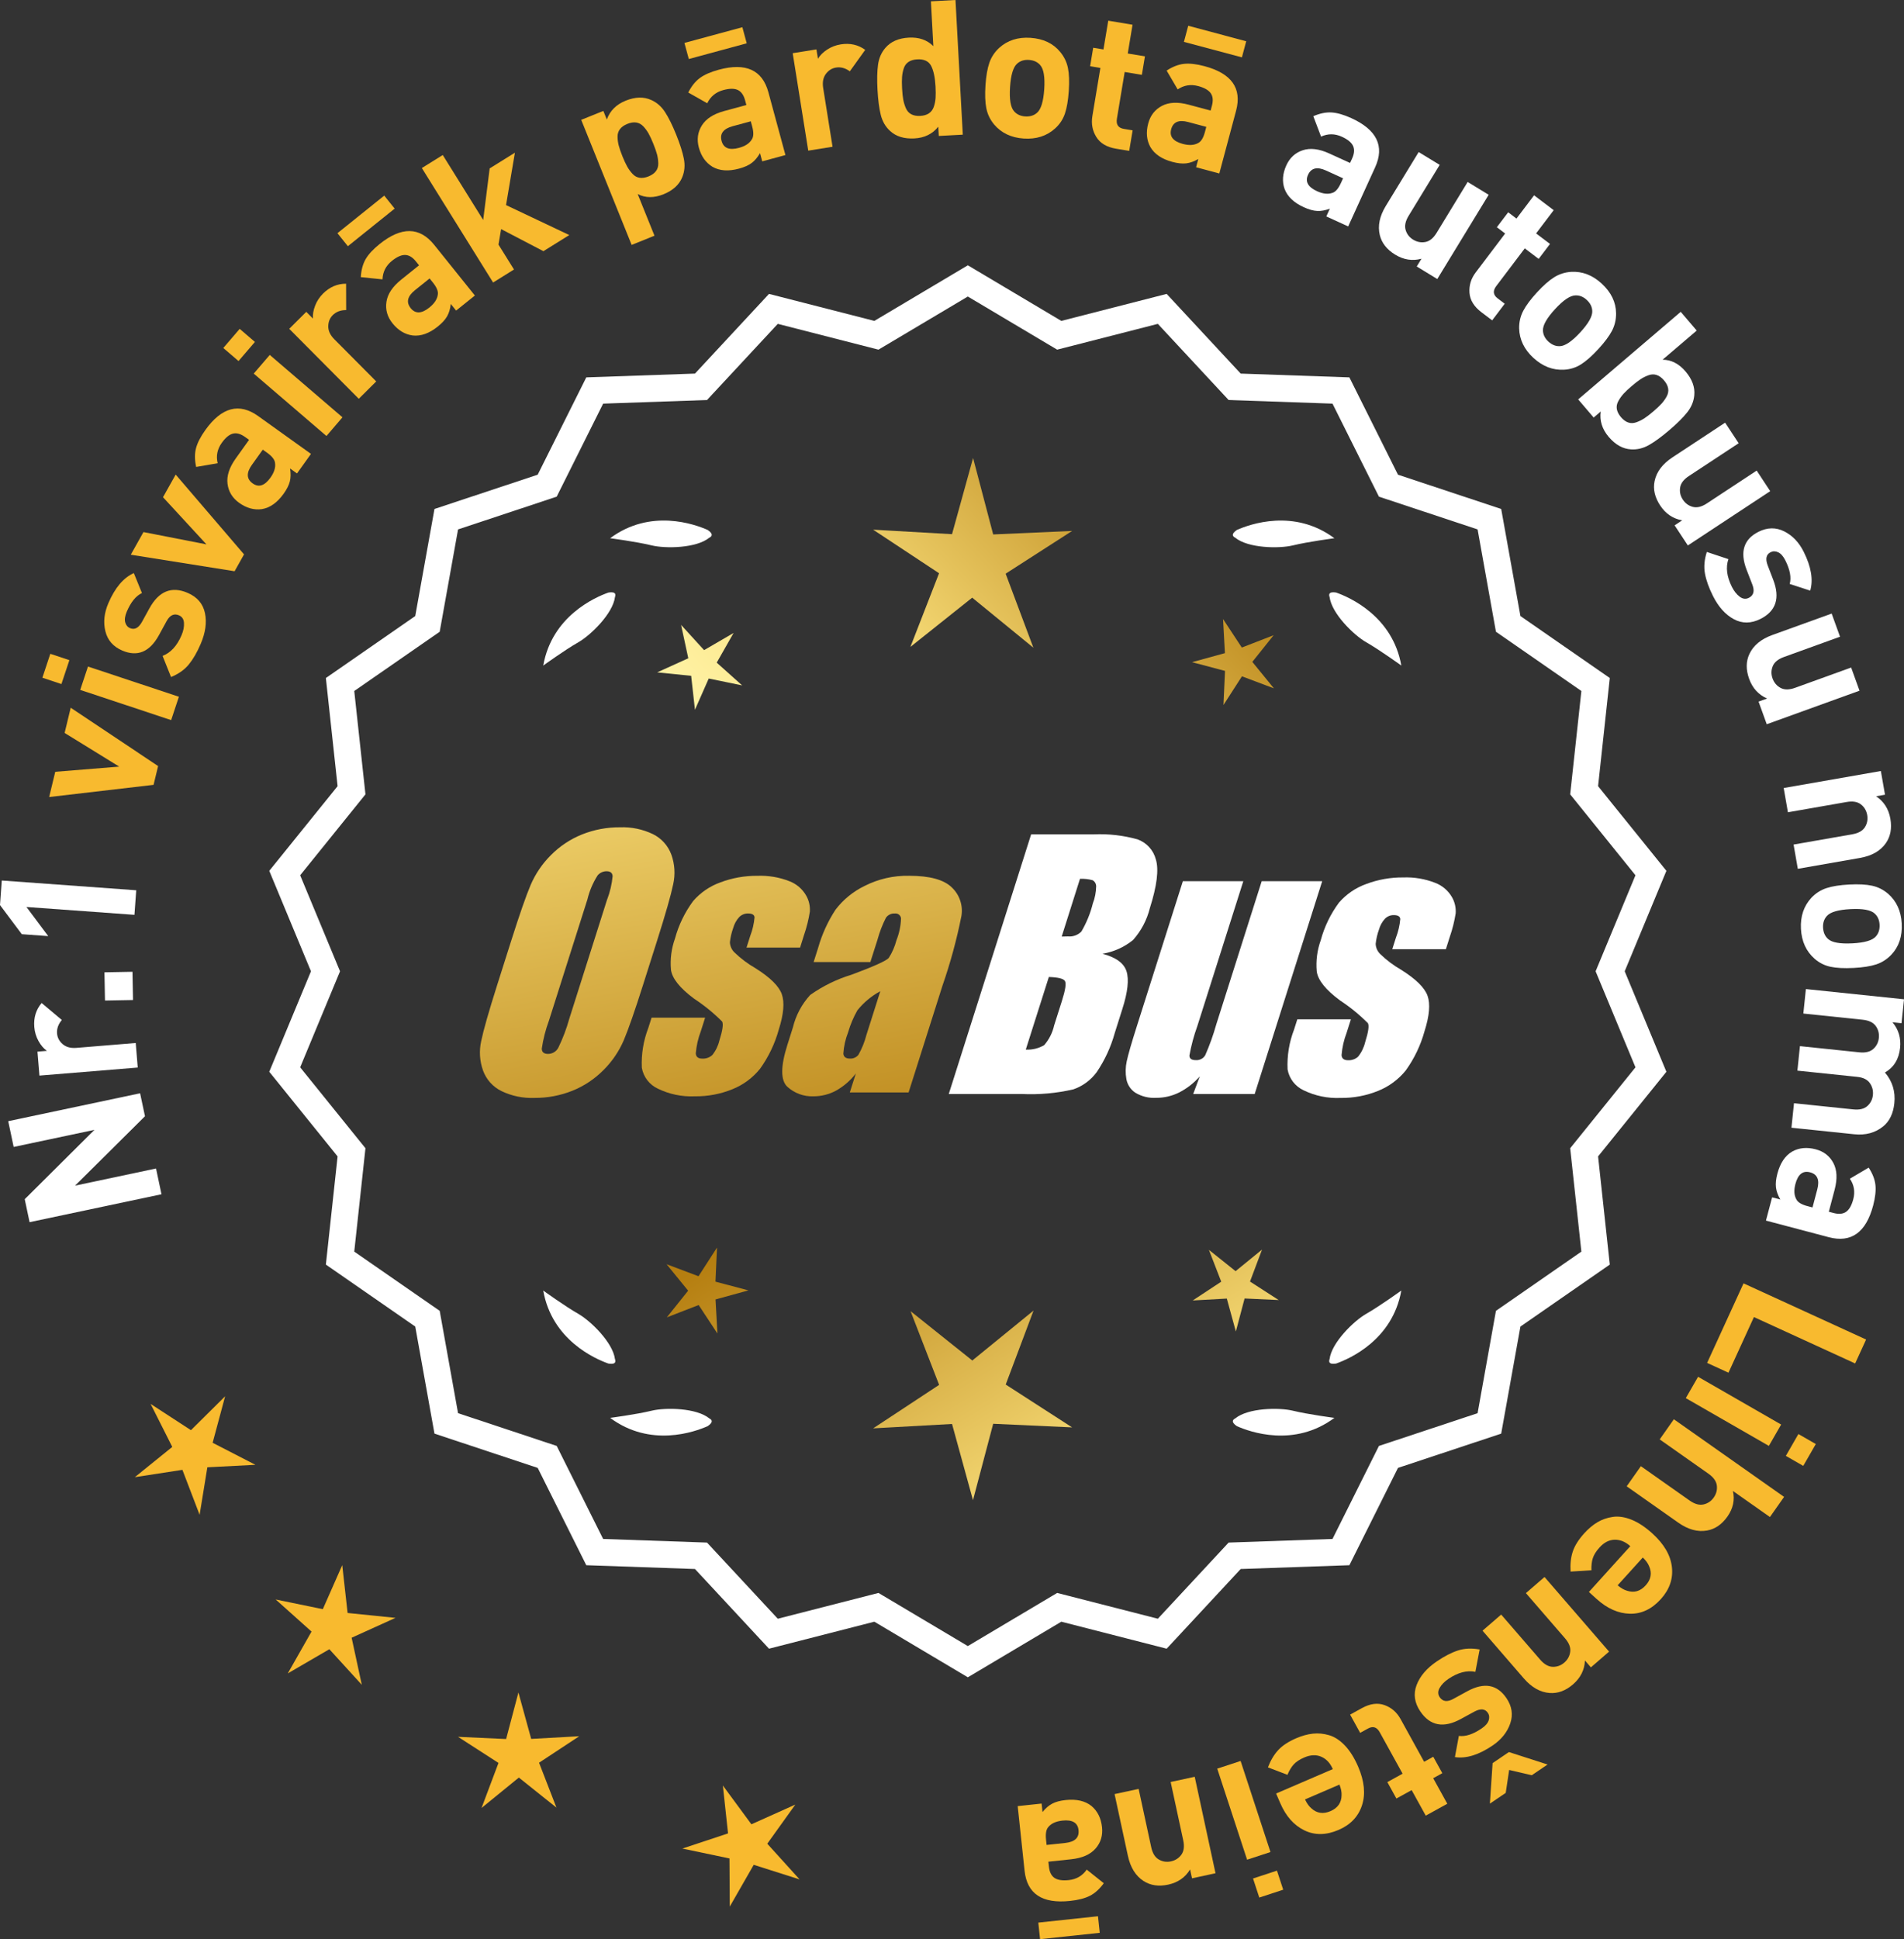 <?xml version="1.0" encoding="UTF-8"?>
<svg id="Layer_2" data-name="Layer 2" xmlns="http://www.w3.org/2000/svg" xmlns:xlink="http://www.w3.org/1999/xlink" viewBox="0 0 170.956 174.048">
  <rect x="0" y="0" width="170.956" height="174.048" fill="#333333" stroke="none"/>
  <defs>
    <style>
      .cls-1 {
        fill: url(#linear-gradient-8);
      }

      .cls-2 {
        fill: url(#linear-gradient-7);
      }

      .cls-3 {
        fill: url(#linear-gradient-5);
      }

      .cls-4 {
        fill: url(#linear-gradient-6);
      }

      .cls-5 {
        fill: url(#linear-gradient-9);
      }

      .cls-6 {
        fill: url(#linear-gradient-4);
      }

      .cls-7 {
        fill: url(#linear-gradient-3);
      }

      .cls-8 {
        fill: url(#linear-gradient-2);
      }

      .cls-9 {
        fill: url(#linear-gradient);
      }

      .cls-10 {
        fill: #f8ba2f;
      }

      .cls-11 {
        fill: #fff;
      }
    </style>
    <linearGradient id="linear-gradient" x1="113.253" y1="196.804" x2="61.828" y2="114.284" gradientUnits="userSpaceOnUse">
      <stop offset="0" stop-color="#f9df7b"/>
      <stop offset=".279" stop-color="#b57e10"/>
      <stop offset=".323" stop-color="#c89d38"/>
      <stop offset=".417" stop-color="#efda86"/>
      <stop offset=".46" stop-color="#fff3a6"/>
      <stop offset=".642" stop-color="#f9df7b"/>
      <stop offset="1" stop-color="#b57e10"/>
    </linearGradient>
    <linearGradient id="linear-gradient-2" x1="126.501" y1="188.548" x2="75.075" y2="106.029" xlink:href="#linear-gradient"/>
    <linearGradient id="linear-gradient-3" x1="148.028" y1="175.133" x2="96.602" y2="92.613" xlink:href="#linear-gradient"/>
    <linearGradient id="linear-gradient-4" x1="47.815" y1="64.754" x2="79.508" y2="235.772" gradientUnits="userSpaceOnUse">
      <stop offset="0" stop-color="#f9df7b"/>
      <stop offset=".279" stop-color="#b57e10"/>
      <stop offset=".284" stop-color="#e5c25b"/>
      <stop offset=".286" stop-color="#f9df7b"/>
      <stop offset=".46" stop-color="#fff3a6"/>
      <stop offset=".642" stop-color="#f9df7b"/>
      <stop offset="1" stop-color="#b57e10"/>
    </linearGradient>
    <linearGradient id="linear-gradient-5" x1="60.323" y1="62.436" x2="92.016" y2="233.454" xlink:href="#linear-gradient-4"/>
    <linearGradient id="linear-gradient-6" x1="72.948" y1="60.096" x2="104.641" y2="231.115" xlink:href="#linear-gradient-4"/>
    <linearGradient id="linear-gradient-7" x1="52.262" y1="114.155" x2="118.039" y2="53.162" xlink:href="#linear-gradient"/>
    <linearGradient id="linear-gradient-8" x1="30.043" y1="90.193" x2="95.82" y2="29.2" xlink:href="#linear-gradient"/>
    <linearGradient id="linear-gradient-9" x1="37.099" y1="97.802" x2="102.875" y2="36.81" xlink:href="#linear-gradient"/>
  </defs>
  <g id="Layer_1-2" data-name="Layer 1">
    <g>
      <g>
        <polygon class="cls-10" points="20.214 125.322 17.145 128.364 13.523 126.007 15.468 129.866 12.107 132.582 16.379 131.925 17.923 135.961 18.618 131.696 22.934 131.473 19.092 129.495 20.214 125.322"/>
        <polygon class="cls-10" points="31.21 144.771 30.73 140.477 28.985 144.43 24.752 143.559 27.972 146.441 25.837 150.197 29.572 148.025 32.485 151.218 31.573 146.993 35.509 145.21 31.21 144.771"/>
        <polygon class="cls-10" points="47.694 156.074 46.548 151.907 45.443 156.085 41.126 155.887 44.758 158.23 43.236 162.274 46.586 159.544 49.962 162.241 48.4 158.212 52.009 155.834 47.694 156.074"/>
        <polygon class="cls-10" points="68.892 165.481 71.41 161.969 67.467 163.738 64.905 160.258 65.369 164.555 61.268 165.916 65.497 166.803 65.525 171.124 67.675 167.375 71.793 168.684 68.892 165.481"/>
      </g>
      <g>
        <polygon class="cls-9" points="64.239 115.034 64.379 111.973 62.718 114.548 59.85 113.469 61.786 115.844 59.874 118.238 62.731 117.131 64.416 119.689 64.246 116.63 67.201 115.817 64.239 115.034"/>
        <polygon class="cls-8" points="92.8 117.629 87.301 122.111 81.758 117.683 84.322 124.298 78.398 128.201 85.481 127.807 87.362 134.647 89.176 127.789 96.263 128.114 90.301 124.269 92.8 117.629"/>
        <polygon class="cls-7" points="112.235 115.024 113.314 112.156 110.939 114.092 108.545 112.179 109.652 115.036 107.093 116.722 110.153 116.552 110.965 119.506 111.749 116.544 114.81 116.684 112.235 115.024"/>
      </g>
      <g>
        <path class="cls-11" d="M145.878,87.178l3.744-9.018-6.134-7.598,1.052-9.708-8.025-5.562-1.726-9.61-9.267-3.076-4.364-8.735-9.759-.34-6.647-7.152-9.459,2.423-8.393-4.99-8.394,4.99-9.459-2.423-6.647,7.152-9.759.34-4.363,8.735-9.268,3.076-1.726,9.61-8.025,5.562,1.052,9.708-6.134,7.598,3.745,9.018-3.745,9.018,6.134,7.598-1.052,9.708,8.025,5.562,1.726,9.61,9.268,3.076,4.363,8.735,9.759.34,6.647,7.152,9.459-2.423,8.394,4.99,8.393-4.99,9.459,2.423,6.647-7.152,9.759-.34,4.364-8.735,9.267-3.076,1.726-9.61,8.025-5.562-1.052-9.708,6.134-7.598-3.744-9.018ZM30.531,87.178l-3.579-8.619,5.862-7.262-1.006-9.278,7.671-5.316,1.649-9.186,8.857-2.94,4.17-8.349,9.327-.325,6.354-6.835,9.041,2.315,8.022-4.769,8.021,4.769,9.041-2.315,6.354,6.835,9.327.325,4.17,8.349,8.858,2.94,1.648,9.186,7.671,5.316-1.006,9.278,5.862,7.262-3.579,8.619,3.579,8.619-5.862,7.262,1.006,9.278-7.671,5.316-1.648,9.186-8.858,2.94-4.17,8.349-9.327.325-6.354,6.835-9.041-2.315-8.021,4.769-8.022-4.769-9.041,2.315-6.354-6.835-9.327-.325-4.17-8.349-8.857-2.94-1.649-9.186-7.671-5.316,1.006-9.278-5.862-7.262,3.579-8.619Z"/>
        <path class="cls-11" d="M111.05,128.001c1.179.524,5.149,1.947,8.764-.74,0,0-2.348-.308-3.726-.643-1.249-.304-4.027-.256-5.179.691-.114.057-.184.124-.207.201-.001.001-.002.002-.003.003l.002.001c-.036.131.066.291.35.488Z"/>
        <path class="cls-11" d="M119.381,121.981c-.043.12-.049.217-.013.288,0,.001-0.0.003-0.0.004l.002-.001c.063.12.248.166.589.115,1.217-.428,5.08-2.121,5.862-6.557,0,0-1.918,1.389-3.15,2.091-1.117.637-3.103,2.579-3.29,4.059Z"/>
        <path class="cls-11" d="M63.896,127.509c-.023-.077-.094-.144-.207-.201-1.152-.947-3.93-.995-5.179-.691-1.378.335-3.726.643-3.726.643,3.615,2.687,7.585,1.264,8.764.74.283-.197.386-.357.35-.488l.002-.001c-.001-.001-.002-.002-.003-.003Z"/>
        <path class="cls-11" d="M54.638,122.388c.341.052.526.005.589-.115l.002.001c0-.001-0-.003,0-.004.036-.072.031-.169-.013-.288-.188-1.48-2.173-3.422-3.29-4.059-1.232-.703-3.15-2.091-3.15-2.091.782,4.436,4.645,6.128,5.862,6.557Z"/>
        <path class="cls-11" d="M63.689,48.261c.114-.057.184-.124.207-.201.001-.001.002-.002.003-.003-.001-0-.001-0-.002-.001.036-.131-.066-.291-.35-.488-1.179-.524-5.149-1.947-8.764.74,0,0,2.348.308,3.726.643,1.249.304,4.027.256,5.179-.691Z"/>
        <path class="cls-11" d="M55.217,53.587c.043-.12.049-.217.013-.288-0-.001 0-.003,0-.004l-.002.001c-.063-.12-.248-.166-.589-.115-1.217.428-5.08,2.121-5.862,6.557,0,0,1.918-1.389,3.15-2.091,1.117-.637,3.103-2.579,3.29-4.059Z"/>
        <path class="cls-11" d="M110.701,48.06c.023.077.094.144.207.201,1.152.947,3.93.995,5.179.691,1.378-.336,3.726-.643,3.726-.643-3.615-2.687-7.585-1.264-8.764-.74-.283.197-.386.357-.35.488-.001 0-.001 0-.002.001.001.001.002.002.003.003Z"/>
        <path class="cls-11" d="M119.37,53.296l-.002-.001c0,.001 0.0.003 0.0.004-.036.072-.031.169.013.288.188,1.48,2.173,3.422,3.29,4.059,1.232.703,3.15,2.091,3.15,2.091-.782-4.436-4.645-6.128-5.862-6.557-.341-.052-.526-.005-.589.115Z"/>
      </g>
      <g id="Group_4" data-name="Group 4">
        <g id="Group_1" data-name="Group 1">
          <path id="Path_1" data-name="Path 1" class="cls-6" d="M57.741,88.391c-.743,2.341-1.321,3.999-1.734,4.975-.429.998-1.045,1.904-1.814,2.67-.793.803-1.741,1.435-2.787,1.858-1.09.438-2.256.658-3.431.648-1.017.039-2.027-.171-2.945-.611-.769-.376-1.363-1.035-1.657-1.839-.308-.854-.365-1.778-.165-2.663.198-.958.677-2.638,1.438-5.039l1.265-3.987c.743-2.341,1.321-3.999,1.734-4.975.429-.998,1.045-1.904,1.814-2.67.793-.803,1.741-1.435,2.787-1.858,1.091-.437,2.256-.656,3.431-.646,1.017-.039,2.027.171,2.945.611.768.377,1.362,1.036,1.657,1.84.308.854.365,1.778.165,2.663-.198.958-.677,2.637-1.438,5.037l-1.266,3.986ZM54.516,80.733c.255-.669.42-1.369.49-2.082-.014-.303-.197-.454-.548-.454-.305.003-.593.136-.794.366-.426.665-.737,1.397-.922,2.166l-3.456,10.883c-.3.811-.515,1.65-.64,2.506,0,.319.194.476.565.476.383-.001.734-.212.915-.548.408-.836.739-1.708.988-2.604l3.398-10.71.003.003Z"/>
          <path id="Path_2" data-name="Path 2" class="cls-3" d="M71.839,85.049h-4.81l.329-1.035c.208-.538.339-1.102.391-1.676-.018-.234-.216-.351-.592-.351-.295-.003-.578.115-.785.325-.254.277-.438.611-.538.973-.15.416-.25.849-.298,1.289.015.339.158.661.399.9.569.552,1.206,1.031,1.894,1.425,1.317.827,2.106,1.604,2.367,2.33.259.728.172,1.789-.271,3.182-.35,1.263-.919,2.454-1.683,3.518-.654.81-1.504,1.439-2.469,1.829-1.077.439-2.23.656-3.393.64-1.148.051-2.29-.186-3.322-.691-.755-.353-1.289-1.052-1.43-1.873-.055-1.217.143-2.433.582-3.57l.293-.922h4.808l-.384,1.21c-.246.642-.398,1.316-.454,2.001.022.307.216.461.574.461.33.02.655-.092.903-.311.308-.381.527-.826.64-1.302.289-.911.373-1.482.251-1.712-.764-.766-1.605-1.451-2.509-2.045-1.291-.958-1.987-1.829-2.088-2.612-.083-.943.039-1.893.359-2.784.329-1.218.883-2.363,1.634-3.376.659-.761,1.503-1.338,2.45-1.676,1.062-.401,2.19-.6,3.325-.589.978-.037,1.953.127,2.864.483.631.24,1.16.689,1.498,1.273.258.444.376.955.34,1.467-.114.719-.291,1.427-.53,2.114l-.348,1.111v-.008Z"/>
          <path id="Path_3" data-name="Path 3" class="cls-4" d="M78.149,86.349h-5.095l.406-1.28c.343-1.213.869-2.366,1.559-3.42.686-.899,1.573-1.626,2.59-2.122,1.245-.636,2.629-.953,4.027-.922,1.836,0,3.11.347,3.822,1.042.696.657,1.021,1.616.867,2.561-.422,2.122-.99,4.212-1.701,6.255l-3.043,9.588h-5.279l.542-1.701c-.481.626-1.083,1.149-1.771,1.536-.626.339-1.326.515-2.038.512-.862.033-1.703-.275-2.341-.856-.611-.57-.611-1.82,0-3.75l.498-1.571c.264-1.09.8-2.096,1.558-2.923,1.131-.798,2.383-1.411,3.707-1.814,2.019-.75,3.134-1.252,3.343-1.508.313-.488.546-1.023.691-1.584.247-.621.386-1.28.41-1.948-.017-.269-.248-.473-.517-.457-.011.001-.021.002-.032.003-.317-.024-.622.121-.805.381-.322.631-.577,1.295-.761,1.979l-.638,1.997ZM79.04,88.967c-.793.427-1.493,1.009-2.056,1.712-.356.627-.637,1.293-.838,1.986-.24.612-.383,1.257-.424,1.913.033.285.223.432.582.432.297.022.586-.104.772-.337.316-.559.557-1.156.717-1.778l1.247-3.928Z"/>
        </g>
        <g id="Group_3" data-name="Group 3">
          <path id="Path_7" data-name="Path 7" class="cls-11" d="M92.577,74.887h5.641c1.319-.059,2.639.092,3.91.446.817.29,1.437.967,1.654,1.807.278.907.098,2.367-.542,4.379-.264,1.057-.78,2.035-1.503,2.849-.794.644-1.742,1.07-2.751,1.236,1.207.319,1.928.841,2.162,1.576s.11,1.862-.373,3.376l-.684,2.162c-.345,1.246-.89,2.429-1.613,3.501-.526.72-1.258,1.262-2.1,1.554-1.523.352-3.088.492-4.649.417h-6.541l7.396-23.304h-.007ZM94.175,87.685l-2.073,6.522c.579.032,1.154-.108,1.654-.402.44-.507.747-1.115.893-1.771l.691-2.173c.318-.999.411-1.603.278-1.814-.132-.212-.611-.329-1.445-.359l.003-.004ZM96.97,78.877l-1.642,5.183c.245-.011.435-.014.57-.014.446.042.887-.119,1.2-.44.459-.785.804-1.631,1.024-2.513.188-.49.289-1.008.3-1.532.004-.229-.116-.442-.314-.556-.368-.102-.75-.144-1.131-.126l-.007-.002Z"/>
          <path id="Path_8" data-name="Path 8" class="cls-11" d="M118.717,79.091l-6.061,19.1h-5.523l.596-1.588c-.519.596-1.147,1.088-1.851,1.449-.638.318-1.342.484-2.056.483-.66.041-1.318-.12-1.885-.461-.422-.281-.712-.723-.801-1.222-.094-.527-.084-1.068.03-1.591.114-.552.428-1.65.951-3.288l4.09-12.884h5.428l-4.126,12.997c-.313.861-.551,1.747-.713,2.648,0,.278.183.417.56.417.344.031.676-.137.856-.432.396-.901.729-1.829.995-2.776l4.079-12.854h5.428l.003.003Z"/>
          <path id="Path_9" data-name="Path 9" class="cls-11" d="M129.818,85.196h-4.81l.329-1.035c.208-.538.339-1.102.391-1.676-.018-.234-.216-.351-.592-.351-.295-.003-.578.115-.784.325-.254.277-.438.611-.538.973-.15.416-.249.848-.297,1.287.015.339.158.661.399.9.569.553,1.205,1.032,1.893,1.426,1.317.827,2.106,1.604,2.367,2.33.259.728.172,1.789-.271,3.182-.35,1.263-.919,2.454-1.683,3.518-.654.81-1.504,1.439-2.469,1.829-1.077.439-2.23.656-3.393.64-1.148.051-2.29-.186-3.322-.691-.755-.353-1.289-1.052-1.43-1.873-.055-1.217.143-2.433.582-3.57l.293-.922h4.81l-.384,1.211c-.246.642-.398,1.316-.454,2.001.022.307.216.461.574.461.33.02.655-.092.903-.311.308-.381.527-.826.64-1.302.289-.911.373-1.482.251-1.712-.764-.766-1.605-1.451-2.509-2.045-1.291-.958-1.987-1.829-2.088-2.612-.083-.943.039-1.893.359-2.784.329-1.218.883-2.363,1.634-3.376.659-.761,1.503-1.338,2.45-1.676,1.062-.401,2.19-.6,3.325-.589.978-.037,1.953.127,2.864.483.632.239,1.163.689,1.503,1.273.258.444.376.955.34,1.467-.114.719-.291,1.427-.53,2.114l-.351,1.108-.004-.005Z"/>
        </g>
      </g>
      <g>
        <path class="cls-11" d="M12.58,98.126l.437,2.062-6.276,6.228,7.269-1.538.489,2.312-11.843,2.505-.436-2.062,6.259-6.224-7.252,1.534-.489-2.312,11.843-2.506Z"/>
        <path class="cls-11" d="M3.739,90.025l1.813,1.523c-.32.379-.464.783-.429,1.212.03.373.199.692.504.957.307.265.72.375,1.239.333l5.32-.437.181,2.203-8.827.724-.177-2.152.848-.069c-.29-.204-.541-.499-.756-.885-.213-.386-.339-.805-.376-1.257-.067-.836.152-1.553.659-2.152Z"/>
        <path class="cls-11" d="M11.895,87.222l.048,2.533-2.517.047-.047-2.533,2.516-.047Z"/>
        <path class="cls-11" d="M12.232,79.906l-.16,2.204-9.698-.704,1.957,2.614-2.373-.172-1.958-2.614.16-2.204,12.072.876Z"/>
        <path class="cls-10" d="M6.349,63.521l7.847,5.236-.407,1.686-9.375,1.093.547-2.264,5.743-.466-4.901-3.021.547-2.264Z"/>
        <path class="cls-10" d="M6.229,59.251l-.714,2.146-1.71-.568.713-2.146,1.711.568ZM16.063,62.536l-.696,2.097-8.164-2.711.697-2.097,8.163,2.711Z"/>
        <path class="cls-10" d="M16.841,53.21c.864.371,1.385.976,1.561,1.816.178.84.047,1.766-.386,2.775-.321.75-.676,1.362-1.064,1.837s-.92.851-1.595,1.129l-.759-1.898c.725-.28,1.291-.895,1.698-1.843.169-.396.244-.765.223-1.106-.019-.342-.17-.573-.45-.693-.448-.192-.821-.013-1.119.538l-.688,1.259c-.826,1.495-1.922,1.95-3.286,1.365-.813-.349-1.317-.926-1.514-1.731-.198-.806-.108-1.646.268-2.521.594-1.385,1.355-2.285,2.286-2.7l.729,1.792c-.538.25-.991.802-1.357,1.656-.164.386-.213.707-.146.965.068.257.213.433.431.526.406.174.762-.006,1.065-.542l.675-1.228c.849-1.547,1.991-2.013,3.429-1.396Z"/>
        <path class="cls-10" d="M15.774,42.595l6.138,7.163-.848,1.513-9.322-1.483,1.139-2.032,5.656,1.104-3.902-4.233,1.14-2.032Z"/>
        <path class="cls-10" d="M27.924,40.737l-1.257,1.756-.623-.445c.07.427.065.81-.016,1.148-.083.338-.27.711-.559,1.116-.574.802-1.226,1.263-1.952,1.383-.698.1-1.38-.088-2.044-.563-.606-.435-.955-1.005-1.044-1.709s.157-1.462.738-2.273l1.196-1.672-.359-.257c-.396-.284-.76-.384-1.091-.301-.331.083-.666.36-1.002.83-.402.562-.525,1.171-.367,1.828l-1.932.332c-.136-.627-.141-1.185-.015-1.673.126-.487.407-1.036.843-1.644,1.464-2.046,3.044-2.462,4.74-1.249l4.742,3.394ZM23.982,40.635l-.387-.277-.98,1.369c-.507.709-.485,1.262.069,1.658.543.389,1.075.22,1.597-.509.335-.47.475-.907.416-1.312-.024-.296-.264-.606-.715-.93Z"/>
        <path class="cls-10" d="M22.889,30.69l-1.472,1.716-1.367-1.173,1.472-1.716,1.367,1.173ZM30.749,37.455l-1.438,1.678-6.529-5.601,1.439-1.677,6.528,5.6Z"/>
        <path class="cls-10" d="M31.075,25.463l.007,2.368c-.497-.001-.897.15-1.204.453-.265.264-.4.598-.404,1.003-.005.405.175.792.543,1.162l3.764,3.785-1.567,1.558-6.245-6.28,1.53-1.522.601.603c-.031-.353.032-.735.19-1.147.156-.412.396-.778.717-1.098.595-.591,1.286-.886,2.069-.883Z"/>
        <path class="cls-10" d="M35.436,18.724l-4.201,3.374-.937-1.167,4.202-3.374.936,1.167ZM42.639,26.524l-1.685,1.352-.479-.596c-.047.43-.156.797-.326,1.101-.17.303-.45.612-.839.924-.769.618-1.519.886-2.252.806-.7-.093-1.305-.458-1.815-1.093-.469-.583-.65-1.226-.545-1.928.104-.702.546-1.365,1.324-1.989l1.603-1.288-.277-.345c-.304-.38-.627-.574-.97-.583-.341-.009-.737.167-1.188.529-.539.433-.822.986-.847,1.661l-1.948-.201c.037-.64.184-1.179.435-1.615.254-.436.673-.888,1.256-1.356,1.962-1.576,3.596-1.55,4.901.076l3.651,4.546ZM38.87,25.363l-.298-.371-1.312,1.054c-.682.546-.808,1.085-.382,1.615.419.521.978.501,1.675-.059.45-.362.702-.745.755-1.151.056-.292-.09-.655-.438-1.088Z"/>
        <path class="cls-10" d="M51.115,21.097l-2.323,1.447-3.798-1.981-.237,1.389,1.393,2.237-1.875,1.168-6.398-10.275,1.877-1.168,3.63,5.83.582-4.628,2.266-1.411-.796,4.702,5.681,2.691Z"/>
        <path class="cls-10" d="M60.713,12.083c.343.851.573,1.572.688,2.161.117.589.069,1.14-.14,1.651-.273.685-.836,1.198-1.688,1.542s-1.624.337-2.317-.018l1.508,3.736-2.05.827-4.528-11.225,1.987-.801.312.772c.282-.786.848-1.351,1.699-1.694.851-.343,1.613-.363,2.286-.06.505.224.92.588,1.246,1.092.325.504.658,1.176.997,2.017ZM58.995,13.866c-.068-.259-.179-.579-.332-.957-.152-.378-.293-.685-.425-.919-.131-.234-.288-.449-.472-.644-.182-.195-.395-.311-.635-.349-.241-.037-.509.004-.803.123-.295.119-.516.275-.663.469-.148.194-.221.425-.216.692.003.267.04.53.107.79.068.26.179.579.331.958.153.378.295.685.426.919.132.234.289.452.474.652.186.201.398.319.64.356s.509-.003.802-.122c.295-.119.516-.275.664-.47.147-.193.219-.427.212-.699-.006-.272-.043-.539-.11-.799Z"/>
        <path class="cls-10" d="M67.047,3.887l-5.201,1.41-.392-1.444,5.202-1.41.391,1.444ZM70.523,13.918l-2.084.564-.199-.738c-.216.375-.463.668-.741.879-.276.21-.656.381-1.138.511-.952.258-1.747.204-2.387-.163-.604-.365-1.014-.941-1.227-1.729-.194-.722-.104-1.384.273-1.985.377-.601,1.046-1.032,2.009-1.293l1.985-.538-.115-.427c-.128-.47-.347-.778-.656-.923-.31-.146-.742-.142-1.3.009-.667.181-1.148.575-1.441,1.184l-1.705-.965c.291-.572.64-1.007,1.047-1.305.406-.298.97-.545,1.692-.741,2.429-.658,3.915.02,4.46,2.032l1.526,5.628ZM67.536,11.346l-.124-.459-1.624.44c-.844.229-1.175.671-.997,1.327.175.646.694.851,1.559.617.558-.151.942-.402,1.151-.752.17-.245.181-.636.035-1.172Z"/>
        <path class="cls-10" d="M77.686,4.475l-1.381,1.925c-.402-.292-.815-.404-1.241-.336-.369.059-.674.251-.916.577-.239.325-.319.746-.236,1.26l.841,5.271-2.182.349-1.396-8.747,2.132-.34.135.839c.181-.304.455-.578.824-.82.368-.242.776-.399,1.225-.471.828-.132,1.56.032,2.196.493Z"/>
        <path class="cls-10" d="M86.447,12.086l-2.155.117-.046-.832c-.521.653-1.233,1.003-2.139,1.053-.929.05-1.661-.176-2.199-.681-.406-.375-.683-.854-.827-1.436s-.242-1.332-.292-2.249c-.05-.905-.034-1.655.048-2.25.081-.595.303-1.1.666-1.517.48-.56,1.179-.864,2.096-.915.905-.049,1.641.206,2.204.766l-.219-4.023,2.207-.12.656,12.086ZM84,7.775c-.045-.826-.178-1.449-.399-1.868-.221-.419-.639-.612-1.249-.579-.316.018-.577.094-.779.229-.203.136-.346.331-.428.585-.083.254-.134.515-.152.783-.02.268-.019.605.003,1.013.021.408.058.744.105,1.007.049.264.128.521.237.771.11.25.274.431.49.543.216.113.482.161.799.144.317-.017.578-.093.778-.229.203-.136.349-.331.438-.585.088-.255.142-.521.161-.801.017-.279.016-.616-.005-1.013Z"/>
        <path class="cls-10" d="M95.964,8.156c-.056.848-.173,1.53-.349,2.046-.177.517-.471.96-.882,1.33-.75.677-1.689.978-2.82.902-1.119-.075-2.006-.497-2.658-1.268-.357-.433-.59-.917-.695-1.452-.106-.536-.131-1.221-.076-2.058.057-.837.173-1.511.349-2.021.177-.511.47-.957.882-1.338.749-.676,1.684-.978,2.804-.903,1.152.077,2.045.5,2.675,1.269.357.433.589.914.695,1.444.107.529.133,1.213.076,2.049ZM93.76,8.008c.072-1.097-.05-1.82-.367-2.171-.242-.277-.578-.43-1.008-.459-.419-.028-.767.08-1.045.322-.36.305-.576,1.006-.65,2.103-.074,1.108.048,1.838.365,2.188.242.277.573.43.991.458.43.028.783-.078,1.061-.321.361-.306.578-1.012.653-2.121Z"/>
        <path class="cls-10" d="M101.389,13.543l-1.19-.198c-.828-.138-1.416-.488-1.765-1.052-.348-.563-.465-1.186-.353-1.868l.721-4.326-.922-.154.276-1.66.922.153.43-2.582,2.181.363-.43,2.583,1.542.257-.276,1.66-1.542-.257-.698,4.192c-.088.525.12.83.623.914l.789.131-.308,1.844Z"/>
        <path class="cls-10" d="M109.48,15.57l-2.085-.558.197-.739c-.375.216-.735.347-1.08.389-.347.042-.761-.001-1.242-.129-.952-.254-1.613-.701-1.982-1.339-.339-.619-.403-1.322-.192-2.111.192-.722.604-1.249,1.231-1.58.628-.331,1.424-.368,2.387-.11l1.987.531.114-.427c.127-.471.091-.846-.104-1.127-.195-.281-.572-.496-1.13-.645-.669-.179-1.28-.079-1.84.3l-.991-1.69c.538-.349,1.059-.55,1.56-.604.502-.054,1.113.016,1.837.208,2.43.649,3.377,1.981,2.839,3.996l-1.506,5.634ZM108.188,11.847l.123-.46-1.626-.435c-.843-.225-1.352-.009-1.528.648-.172.646.175,1.084,1.039,1.315.559.149,1.018.125,1.375-.073.269-.128.475-.46.617-.996ZM111.508,5.149l-5.206-1.391.386-1.445,5.207,1.391-.387,1.445Z"/>
        <path class="cls-11" d="M121.05,20.322l-1.963-.896.317-.696c-.405.151-.783.22-1.13.204-.349-.016-.749-.126-1.203-.333-.897-.409-1.475-.959-1.733-1.649-.232-.666-.178-1.371.16-2.113.31-.681.803-1.132,1.477-1.354.675-.223,1.465-.126,2.372.287l1.872.854.184-.402c.203-.443.23-.82.084-1.129-.146-.31-.481-.584-1.006-.824-.63-.287-1.251-.29-1.865-.009l-.697-1.832c.59-.254,1.136-.367,1.639-.336.504.03,1.095.201,1.775.51,2.29,1.044,3.003,2.515,2.138,4.412l-2.42,5.306ZM120.394,16.436l.198-.433-1.532-.698c-.794-.362-1.332-.233-1.614.385-.277.609-.009,1.099.807,1.47.526.24.981.292,1.366.156.287-.081.545-.375.775-.88Z"/>
        <path class="cls-11" d="M129.05,25.044l-1.843-1.125.426-.697c-.812.222-1.601.099-2.365-.368-.745-.454-1.204-1.04-1.379-1.756-.199-.826-.018-1.698.542-2.617l2.949-4.833,1.886,1.151-2.789,4.572c-.289.474-.378.897-.268,1.271.111.373.337.663.675.869.349.212.714.283,1.097.211.383-.072.717-.345,1.007-.819l2.79-4.571,1.886,1.151-4.613,7.561Z"/>
        <path class="cls-11" d="M133.978,28.754l-.964-.729c-.668-.506-1.026-1.09-1.072-1.751-.047-.661.138-1.267.555-1.818l2.647-3.497-.745-.564,1.017-1.342.745.565,1.58-2.088,1.763,1.334-1.581,2.087,1.248.944-1.018,1.342-1.246-.944-2.565,3.388c-.321.425-.278.791.128,1.099l.637.482-1.128,1.491Z"/>
        <path class="cls-11" d="M143.516,31.324c-.576.625-1.095,1.084-1.556,1.376-.461.292-.969.453-1.52.483-1.01.058-1.93-.297-2.764-1.065-.824-.76-1.251-1.645-1.276-2.654-.006-.562.116-1.084.369-1.567.253-.484.663-1.034,1.231-1.651.568-.617,1.081-1.069,1.538-1.356.457-.288.966-.451,1.526-.49,1.007-.058,1.924.294,2.749,1.054.851.783,1.28,1.672,1.29,2.666.006.561-.114,1.081-.362,1.561-.25.479-.659,1.028-1.227,1.645ZM141.891,29.827c.744-.809,1.103-1.448,1.074-1.921-.014-.368-.18-.698-.497-.99-.308-.284-.646-.418-1.016-.403-.473.012-1.081.422-1.825,1.23-.752.817-1.115,1.461-1.088,1.934.016.369.178.694.485.979.317.292.659.43,1.027.415.473-.012,1.085-.426,1.839-1.243Z"/>
        <path class="cls-11" d="M149.89,38.603c-.698.596-1.308,1.042-1.83,1.339-.522.296-1.059.426-1.61.391-.736-.042-1.402-.412-1.999-1.11s-.838-1.461-.724-2.288l-.634.541-1.391-1.629,9.207-7.859,1.435,1.681-3.064,2.616c.779.005,1.467.357,2.062,1.055s.857,1.414.783,2.148c-.052.55-.265,1.061-.64,1.529s-.906.998-1.596,1.586ZM147.652,37.54c.224-.146.492-.353.802-.618.312-.265.556-.497.737-.696.18-.199.333-.416.461-.651.126-.235.17-.473.128-.713-.041-.24-.164-.481-.371-.722-.205-.242-.425-.402-.655-.48-.23-.079-.472-.074-.724.015-.252.089-.491.207-.717.354-.225.147-.491.353-.801.618-.311.265-.557.497-.737.695-.181.199-.336.418-.468.657s-.176.478-.136.719c.043.24.166.481.372.723.205.241.424.401.655.48.23.078.475.071.731-.021.256-.093.497-.212.722-.359Z"/>
        <path class="cls-11" d="M151.547,48.955l-1.188-1.803.681-.449c-.828-.146-1.489-.593-1.981-1.341-.479-.729-.646-1.455-.497-2.177.172-.832.707-1.544,1.605-2.136l4.728-3.113,1.216,1.846-4.472,2.945c-.464.305-.725.65-.784,1.035-.059.385.021.743.239,1.074.225.34.523.56.9.658.377.098.798-.005,1.262-.311l4.473-2.945,1.215,1.846-7.396,4.872Z"/>
        <path class="cls-11" d="M158.067,55.552c-.84.421-1.64.428-2.395.02s-1.379-1.103-1.871-2.086c-.365-.729-.604-1.396-.715-2-.113-.603-.057-1.252.165-1.946l1.939.645c-.253.735-.148,1.564.312,2.486.193.385.427.68.701.886.273.205.547.239.82.102.436-.218.54-.619.312-1.201l-.518-1.338c-.609-1.596-.25-2.727,1.078-3.391.79-.396,1.558-.409,2.3-.039s1.327.98,1.753,1.832c.675,1.348.87,2.511.587,3.489l-1.84-.6c.157-.573.027-1.275-.389-2.106-.188-.375-.403-.619-.643-.733-.242-.114-.468-.118-.681-.011-.395.198-.487.585-.274,1.163l.503,1.308c.635,1.647.253,2.82-1.146,3.521Z"/>
        <path class="cls-11" d="M158.632,65.002l-.734-2.03.768-.277c-.772-.336-1.311-.925-1.614-1.767-.297-.821-.289-1.564.024-2.232.36-.769,1.047-1.336,2.06-1.702l5.324-1.924.752,2.078-5.037,1.821c-.521.188-.857.463-1.004.823s-.151.727-.018,1.1c.139.384.38.667.723.851.344.183.776.18,1.299-.008l5.036-1.82.751,2.079-8.329,3.01Z"/>
        <path class="cls-11" d="M161.422,77.98l-.38-2.177,5.274-.923c.546-.096.923-.308,1.131-.638.205-.33.274-.69.207-1.081-.07-.402-.26-.723-.565-.963-.307-.239-.733-.312-1.28-.216l-5.275.923-.38-2.177,8.724-1.526.372,2.126-.803.141c.701.464,1.131,1.137,1.285,2.019.149.86.013,1.591-.41,2.195-.488.695-1.263,1.136-2.323,1.321l-5.576.976Z"/>
        <path class="cls-11" d="M166.431,86.877c-.849.044-1.54.009-2.073-.105-.534-.114-1.009-.354-1.426-.717-.761-.665-1.171-1.562-1.229-2.694-.057-1.121.257-2.05.945-2.79.388-.406.841-.693,1.359-.862.52-.169,1.196-.275,2.035-.319.837-.043,1.521-.008,2.048.107.528.114,1.006.353,1.434.717.76.665,1.169,1.557,1.228,2.677.061,1.154-.255,2.09-.942,2.807-.389.406-.839.693-1.353.862-.514.168-1.188.274-2.025.318ZM166.315,84.67c1.098-.057,1.803-.264,2.113-.621.246-.274.358-.626.336-1.056-.021-.419-.169-.752-.442-.999-.347-.322-1.068-.455-2.165-.398-1.11.058-1.819.265-2.131.622-.247.274-.359.62-.338,1.039.023.43.171.768.444,1.015.346.322,1.073.455,2.183.397Z"/>
        <path class="cls-11" d="M160.85,101.217l.229-2.198,5.326.555c.553.057.973-.044,1.263-.305.289-.26.455-.588.495-.982.041-.395-.05-.752-.273-1.071-.223-.32-.599-.507-1.128-.562l-5.378-.561.229-2.198,5.326.555c.552.058.973-.043,1.261-.304.29-.26.455-.588.497-.982.042-.406-.052-.766-.281-1.081-.229-.314-.62-.5-1.172-.558l-5.326-.555.229-2.198,8.81.918-.224,2.147-.812-.084c.547.649.775,1.414.684,2.293-.105,1.015-.559,1.754-1.359,2.217.67.788.951,1.706.842,2.754-.096.924-.431,1.619-1.003,2.083-.71.576-1.578.81-2.604.703l-5.631-.586Z"/>
        <path class="cls-11" d="M158.561,109.554l.553-2.087.739.195c-.218-.374-.35-.734-.392-1.08-.043-.345-.002-.759.126-1.242.251-.953.695-1.615,1.333-1.986.618-.341,1.321-.407,2.109-.198.725.191,1.252.6,1.584,1.227.333.627.371,1.423.117,2.387l-.525,1.989.427.113c.472.125.847.089,1.127-.107.281-.195.495-.573.643-1.131.176-.668.074-1.281-.306-1.839l1.688-.996c.351.538.553,1.058.607,1.559s-.013,1.113-.203,1.836c-.644,2.433-1.974,3.382-3.989,2.85l-5.638-1.49ZM162.281,108.251l.46.122.43-1.627c.224-.844.007-1.353-.65-1.526-.647-.171-1.084.176-1.314,1.042-.147.559-.121,1.017.078,1.374.127.269.459.474.997.616Z"/>
        <path class="cls-10" d="M153.278,122.327l3.271-7.14,11.005,5.041-.984,2.148-9.088-4.164-2.286,4.993-1.917-.878Z"/>
        <path class="cls-10" d="M151.365,125.488l1.102-1.916,7.458,4.287-1.102,1.916-7.458-4.287ZM160.347,130.671l1.128-1.96,1.562.898-1.127,1.96-1.563-.897Z"/>
        <path class="cls-10" d="M146.057,133.403l1.272-1.807,4.379,3.083c.453.319.87.436,1.25.35.379-.086.684-.292.912-.616.235-.333.328-.694.281-1.08s-.298-.739-.751-1.059l-4.379-3.082,1.271-1.808,9.897,6.968-1.271,1.807-3.323-2.339c.182.806.017,1.571-.491,2.294-.503.713-1.116,1.133-1.844,1.259-.836.146-1.695-.092-2.575-.711l-4.629-3.259Z"/>
        <path class="cls-10" d="M142.663,142.887l3.718-4.111c-.437-.395-.903-.588-1.402-.579-.497.009-.949.24-1.36.694-.304.336-.505.655-.603.957-.097.302-.14.666-.126,1.09l-1.871.118c-.042-.68.024-1.281.199-1.803.174-.522.516-1.065,1.024-1.628.381-.42.777-.753,1.189-.999.413-.246.874-.405,1.384-.479.511-.074,1.069.01,1.675.253.605.242,1.228.652,1.866,1.23,1.052.95,1.638,1.954,1.759,3.011s-.209,2.019-.993,2.885c-.812.899-1.74,1.337-2.78,1.313-1.041-.024-2.036-.466-2.985-1.325l-.693-.627ZM145.244,142.288c.294.25.575.412.844.487.636.209,1.194.049,1.673-.481.479-.529.583-1.101.312-1.712-.102-.26-.291-.523-.569-.79l-2.259,2.496Z"/>
        <path class="cls-10" d="M133.115,146.36l1.672-1.447,3.503,4.049c.363.42.741.633,1.13.642.389.008.733-.118,1.033-.377.309-.268.485-.594.534-.98.048-.387-.109-.79-.473-1.209l-3.506-4.049,1.672-1.446,5.796,6.697-1.632,1.413-.534-.617c-.036.841-.393,1.554-1.07,2.141-.659.571-1.357.83-2.092.777-.848-.061-1.625-.499-2.329-1.312l-3.704-4.28Z"/>
        <path class="cls-10" d="M127.529,153.61c-.528-.779-.641-1.569-.336-2.371.306-.803.913-1.513,1.823-2.129.676-.458,1.304-.782,1.888-.972.583-.19,1.233-.22,1.951-.091l-.385,2.007c-.762-.154-1.57.058-2.424.637-.356.241-.618.511-.786.81-.167.298-.165.574.007.827.273.403.685.454,1.231.151l1.259-.689c1.502-.813,2.67-.605,3.504.624.496.731.609,1.49.341,2.274-.27.785-.798,1.445-1.586,1.979-1.247.846-2.374,1.192-3.382,1.04l.353-1.903c.589.08,1.268-.141,2.036-.662.348-.235.562-.48.643-.733.081-.254.056-.479-.078-.676-.248-.366-.645-.405-1.189-.118l-1.229.669c-1.549.845-2.763.621-3.64-.674ZM133.774,161.884l.244-3.637,1.464-.993,3.471,1.119-1.421.963-2.027-.475-.309,2.058-1.422.964Z"/>
        <path class="cls-10" d="M121.223,153.894l1.058-.583c.734-.405,1.412-.495,2.036-.27.623.226,1.101.642,1.435,1.247l2.119,3.84.818-.452.813,1.474-.818.452,1.265,2.292-1.935,1.068-1.265-2.292-1.37.755-.813-1.474,1.37-.755-2.054-3.721c-.258-.466-.609-.576-1.056-.33l-.7.386-.903-1.637Z"/>
        <path class="cls-10" d="M114.578,160.977l5.091-2.192c-.233-.542-.578-.912-1.033-1.11-.456-.199-.965-.177-1.527.065-.416.179-.731.386-.945.62s-.403.547-.567.938l-1.752-.671c.245-.636.556-1.155.932-1.558.375-.402.911-.754,1.608-1.054.521-.224,1.021-.362,1.498-.413.477-.052.963-.005,1.458.14.494.145.966.454,1.417.926.449.473.846,1.104,1.187,1.895.56,1.301.676,2.458.346,3.47-.329,1.012-1.03,1.749-2.103,2.21-1.114.48-2.139.492-3.074.038-.937-.455-1.657-1.27-2.164-2.446l-.37-.858ZM117.175,161.506c.163.349.352.614.564.793.492.455,1.065.541,1.722.258.655-.283.988-.759.996-1.428.015-.278-.049-.597-.189-.955l-3.093,1.332Z"/>
        <path class="cls-10" d="M109.293,158.743l2.099-.688,2.681,8.173-2.099.688-2.681-8.173ZM112.508,168.602l2.147-.705.562,1.712-2.149.705-.561-1.712Z"/>
        <path class="cls-10" d="M100.076,161.027l2.159-.466,1.13,5.234c.117.543.344.911.683,1.105.338.194.7.249,1.088.166.397-.086.711-.287.939-.603.227-.316.281-.745.165-1.288l-1.129-5.235,2.16-.466,1.867,8.658-2.11.455-.172-.797c-.436.72-1.092,1.174-1.967,1.364-.853.184-1.589.075-2.209-.324-.714-.46-1.184-1.217-1.41-2.27l-1.194-5.533Z"/>
        <path class="cls-10" d="M91.377,162.106l2.147-.229.081.761c.271-.337.562-.587.869-.751.307-.164.709-.272,1.205-.325.979-.104,1.756.075,2.33.538.538.456.852,1.089.938,1.9.079.744-.113,1.383-.582,1.917-.468.534-1.197.854-2.188.96l-2.047.218.048.439c.051.484.219.823.501,1.016.283.191.712.257,1.286.196.688-.073,1.224-.387,1.609-.941l1.532,1.222c-.378.519-.791.894-1.239,1.124-.448.229-1.045.385-1.789.464-2.502.267-3.863-.637-4.084-2.71l-.618-5.798ZM93.227,172.561l5.358-.571.159,1.488-5.358.571-.159-1.487ZM93.921,165.118l.05.473,1.674-.178c.868-.093,1.266-.477,1.194-1.153-.07-.666-.552-.95-1.442-.855-.575.062-.994.249-1.257.562-.204.215-.277.599-.219,1.152Z"/>
      </g>
      <g>
        <polygon class="cls-2" points="112.444 59.407 114.357 57.013 111.5 58.12 109.814 55.561 109.984 58.621 107.03 59.433 109.992 60.217 109.852 63.278 111.512 60.703 114.38 61.782 112.444 59.407"/>
        <polygon class="cls-1" points="65.868 56.811 63.219 58.352 61.154 56.088 61.8 59.083 59.009 60.348 62.058 60.658 62.398 63.704 63.635 60.901 66.637 61.518 64.353 59.475 65.868 56.811"/>
        <polygon class="cls-5" points="89.176 47.968 87.371 41.107 85.48 47.945 78.398 47.541 84.316 51.452 81.743 58.063 87.292 53.643 92.784 58.133 90.295 51.49 96.263 47.654 89.176 47.968"/>
      </g>
    </g>
  </g>
</svg>